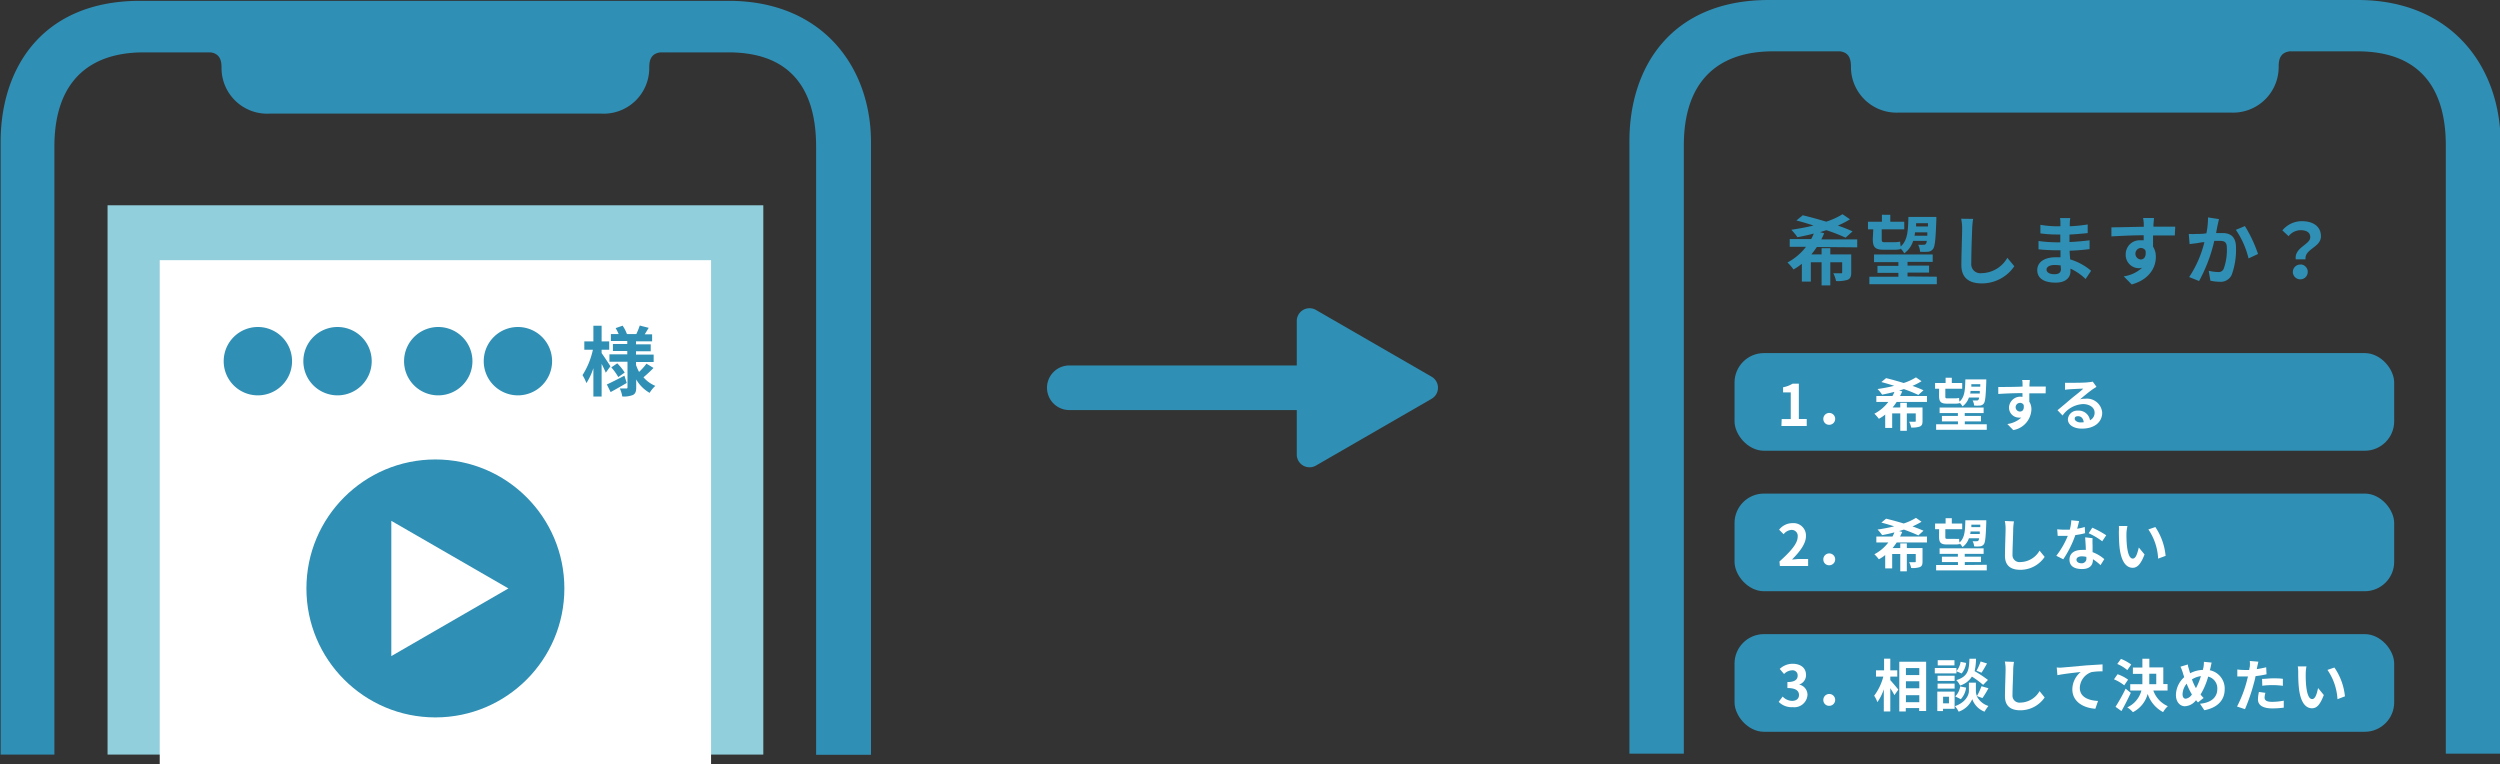 <svg xmlns="http://www.w3.org/2000/svg" viewBox="0 0 358.41 109.56"><rect x="0" y="0" width="358.41" height="109.56" fill="#333333" stroke="none"/><defs><style>.cls-1{fill:#308fb4;}.cls-2{fill:none;stroke:#308fb4;stroke-linecap:round;stroke-miterlimit:10;stroke-width:6.4px;}.cls-3{fill:#fff;}.cls-4{fill:#92cfdd;}</style></defs><g id="レイヤー_2" data-name="レイヤー 2"><g id="レイヤー_1-2" data-name="レイヤー 1"><path class="cls-1" d="M188.65,44.43,205.23,54a1.83,1.83,0,0,1,0,3.18l-16.58,9.57a1.83,1.83,0,0,1-2.74-1.59V46A1.83,1.83,0,0,1,188.65,44.43Z"/><line class="cls-2" x1="190.82" y1="55.59" x2="153.3" y2="55.59"/><path class="cls-1" d="M338,0H253.6c-14,0-20,9.6-20,20.24l0,87.81h7.8V20.85c0-9.24,4.92-13.49,12.79-13.49h9.6c1.36.17,1.57,1.21,1.57,2.18a6.54,6.54,0,0,0,6.89,6.6h47.55a6.54,6.54,0,0,0,6.88-6.6c0-1,.21-2,1.58-2.18h9.72c8.59,0,12.66,4.9,12.66,13.49v87.2h7.86V20.34C358.41,9.6,351.53,0,338,0Z"/><path class="cls-1" d="M260.47,35.41c-.24.36-.5.71-.78,1.06h1.46v-.89h1.25v.89h3v2.58c0,.58-.11.87-.51,1.06a4.58,4.58,0,0,1-1.67.18,4.08,4.08,0,0,0-.39-1.11c.44,0,.94,0,1.08,0s.19,0,.19-.16V37.6H262.4v3.32h-1.25V37.6h-1.54v2.77h-1.29V37.81a6.89,6.89,0,0,1-1.2.82,7.11,7.11,0,0,0-.86-1,8.19,8.19,0,0,0,2.66-2.25h-2.34V34.27h3.08a5.61,5.61,0,0,0,.37-.79c-.79.22-1.58.38-2.34.53a8.76,8.76,0,0,0-.88-1.07c1.05-.16,2.15-.35,3.18-.61-.85-.28-1.69-.53-2.45-.72l.91-.75c1,.24,2.19.56,3.36.92a10.43,10.43,0,0,0,2.34-1.07l1.07.73a12.86,12.86,0,0,1-1.74.9,21.71,21.71,0,0,1,2.11.83l-1,.9A26.24,26.24,0,0,0,261.84,33l-.91.28.59.16a8.82,8.82,0,0,1-.41.88h5.15v1.14Z"/><path class="cls-1" d="M268.56,32.88h-.76V31.79h2v-1H271v1h2v1.09h-3.23V34.3c0,.3.06.42.34.42h1.42a3.88,3.88,0,0,0,.88-.08c0,.2.05.46.08.7,1-.88,1.06-2.3,1.11-4.24h4s0,.32,0,.45c-.1,2.77-.2,3.79-.47,4.14a1,1,0,0,1-.72.4,7.82,7.82,0,0,1-1.14,0,2.55,2.55,0,0,0-.28-1,7.4,7.4,0,0,0,.81,0,.37.37,0,0,0,.3-.13.86.86,0,0,0,.13-.43h-1.95A3.47,3.47,0,0,1,273,36.32a2.87,2.87,0,0,0-.53-.7v.09a3.32,3.32,0,0,1-1,.09h-1.46c-1.2,0-1.52-.39-1.52-1.53Zm9.11,6.79v1.07H268V39.67h4.16v-.55h-3v-1h3v-.54h-3.49V36.48h8.41v1.06h-3.61v.54h3.09v1h-3.09v.55Zm-1.36-5.87,0-.49h-1.76a4.53,4.53,0,0,1-.08.49ZM274.7,32l0,.47h1.7l0-.47Z"/><path class="cls-1" d="M282.88,31.38a10.31,10.31,0,0,0-.14,1.44c-.05,1.15-.13,3.56-.13,4.9a1.3,1.3,0,0,0,1.48,1.44,4.31,4.31,0,0,0,3.69-2.2l1,1.21a5.62,5.62,0,0,1-4.68,2.46c-1.76,0-2.91-.77-2.91-2.61,0-1.45.11-4.28.11-5.2a6.58,6.58,0,0,0-.14-1.46Z"/><path class="cls-1" d="M299,40a7.84,7.84,0,0,0-2.17-1.49c0,.14,0,.27,0,.38,0,.92-.7,1.63-2.12,1.63-1.72,0-2.64-.65-2.64-1.79s1-1.85,2.67-1.85c.23,0,.44,0,.66,0,0-.33,0-.66,0-1h-.56c-.63,0-1.87-.05-2.59-.14V34.55a19.57,19.57,0,0,0,2.61.19h.51V33.62h-.51a17.55,17.55,0,0,1-2.34-.16V32.23a14.21,14.21,0,0,0,2.33.21h.54V32a3.7,3.7,0,0,0-.06-.74h1.47a7.62,7.62,0,0,0-.07.76l0,.42a22.16,22.16,0,0,0,2.57-.26l0,1.24c-.7.07-1.57.15-2.61.21V34.7c1.09-.05,2-.14,2.88-.25v1.27c-1,.11-1.81.19-2.86.22,0,.4.05.84.08,1.25a8.32,8.32,0,0,1,3,1.63Zm-3.54-1.94a6.42,6.42,0,0,0-.89-.07c-.76,0-1.17.29-1.17.66s.38.66,1.12.66c.58,0,.95-.17.95-.79C295.44,38.43,295.44,38.28,295.43,38.09Z"/><path class="cls-1" d="M311.79,33.76c-.65,0-1.67,0-3.12,0,0,.54,0,1.13,0,1.6a2.65,2.65,0,0,1,.4,1.49c0,1.4-.83,3.19-3.46,3.93l-1.14-1.16a4.94,4.94,0,0,0,2.63-1.23,1.93,1.93,0,0,1-.49.06,1.9,1.9,0,0,1-1.86-2,2,2,0,0,1,2.15-2,2.74,2.74,0,0,1,.43,0v-.72c-1.63,0-3.3.09-4.63.16l0-1.3c1.23,0,3.19-.06,4.64-.08a3.12,3.12,0,0,0,0-.33c0-.34-.06-.76-.1-.93h1.56c0,.17-.06.75-.07.92s0,.2,0,.33c1.09,0,2.55,0,3.12,0Zm-4.91,3.44c.45,0,.85-.34.71-1.27a.77.77,0,0,0-.71-.38.83.83,0,0,0,0,1.65Z"/><path class="cls-1" d="M318.12,31.41c-.06.29-.14.62-.2.89s-.14.72-.21,1.11l.9,0c1.14,0,1.95.51,1.95,2.06a10.42,10.42,0,0,1-.61,3.92,1.72,1.72,0,0,1-1.77,1,5.85,5.85,0,0,1-1.29-.15l-.24-1.42A6.32,6.32,0,0,0,318,39a.77.77,0,0,0,.8-.47,7.85,7.85,0,0,0,.45-3c0-.86-.37-1-1.06-1l-.74,0a22.67,22.67,0,0,1-2.18,5.76l-1.42-.57a15.89,15.89,0,0,0,2.18-5c-.38,0-.72.08-.93.12s-.86.1-1.19.16l-.12-1.46a10.84,10.84,0,0,0,1.14,0c.34,0,.85,0,1.39-.09a11.36,11.36,0,0,0,.23-2.28Zm3.72,1a19.46,19.46,0,0,1,1.88,4l-1.36.64a12.4,12.4,0,0,0-1.82-4.1Z"/><path class="cls-1" d="M331.21,34c0-.65-.52-1-1.37-1a2.23,2.23,0,0,0-1.74.86l-.89-.83a3.61,3.61,0,0,1,2.8-1.32c1.58,0,2.73.73,2.73,2.17,0,1.6-2.37,1.79-2.21,3.3h-1.4C328.9,35.47,331.21,35.08,331.21,34Zm-1.37,3.91A1.07,1.07,0,1,1,328.71,39,1.06,1.06,0,0,1,329.84,37.93Z"/><rect class="cls-1" x="248.67" y="50.62" width="94.57" height="14" rx="4.22"/><path class="cls-3" d="M255.43,60.08h1.3V56.26h-1.1v-.74A4,4,0,0,0,257,55h.89v5.07h1.13v1h-3.63Z"/><path class="cls-3" d="M261.4,60.08a.85.85,0,1,1,.85.82A.82.82,0,0,1,261.4,60.08Z"/><path class="cls-3" d="M271.92,57.62a9.15,9.15,0,0,1-.59.8h1.1v-.67h.94v.67h2.25v1.94c0,.43-.08.65-.38.79a3.32,3.32,0,0,1-1.25.14,3,3,0,0,0-.29-.83h.8c.11,0,.15,0,.15-.12V59.27h-1.28v2.49h-.94V59.27h-1.16v2.08h-1V59.43a5,5,0,0,1-.91.61,6.19,6.19,0,0,0-.64-.73,6,6,0,0,0,2-1.69H269v-.85h2.31a3.52,3.52,0,0,0,.28-.59c-.6.16-1.19.28-1.76.4a6.16,6.16,0,0,0-.66-.81,21.89,21.89,0,0,0,2.39-.46c-.64-.2-1.27-.39-1.84-.54l.68-.56c.75.18,1.65.43,2.52.7a8,8,0,0,0,1.76-.81l.8.55a9.29,9.29,0,0,1-1.3.67c.6.21,1.15.43,1.58.63l-.74.67a21.77,21.77,0,0,0-2.07-.84c-.23.07-.45.15-.69.21l.45.12c-.09.23-.2.44-.31.66h3.86v.85Z"/><path class="cls-3" d="M278,55.73h-.58v-.82h1.51v-.76h.89v.76h1.49v.82h-2.42v1.06c0,.23,0,.32.25.32h1.07a3.3,3.3,0,0,0,.66-.06c0,.15,0,.35.06.53.75-.67.8-1.73.83-3.19h3s0,.25,0,.34c-.07,2.08-.15,2.85-.35,3.11a.73.73,0,0,1-.54.3,5.53,5.53,0,0,1-.85,0,1.76,1.76,0,0,0-.22-.73l.61,0a.25.25,0,0,0,.23-.1.64.64,0,0,0,.09-.32h-1.46a2.55,2.55,0,0,1-.92,1.27,2,2,0,0,0-.4-.52v.06a2.54,2.54,0,0,1-.73.07h-1.1c-.9,0-1.13-.3-1.13-1.15Zm6.83,5.09v.8h-7.26v-.8h3.13v-.41H278.4v-.78h2.29v-.41h-2.62v-.79h6.31v.79h-2.71v.41H284v.78h-2.32v.41Zm-1-4.4c0-.12,0-.24,0-.37H282.5c0,.12,0,.24-.06.37Zm-1.21-1.34c0,.12,0,.23,0,.35h1.28v-.35Z"/><path class="cls-3" d="M293.27,56.39c-.49,0-1.25,0-2.34,0,0,.41,0,.85,0,1.2a2,2,0,0,1,.3,1.12,3.12,3.12,0,0,1-2.6,2.95l-.85-.87a3.7,3.7,0,0,0,2-.92,2,2,0,0,1-.36,0,1.43,1.43,0,0,1-1.4-1.49,1.62,1.62,0,0,1,1.93-1.48v-.54c-1.23,0-2.48.06-3.47.12l0-1c.92,0,2.39,0,3.48-.06a1.7,1.7,0,0,0,0-.24c0-.26,0-.57-.07-.7H291c0,.13-.05.56-.05.69s0,.15,0,.25h2.34ZM289.59,59c.34,0,.64-.25.53-.95a.57.57,0,0,0-.53-.29.62.62,0,1,0,0,1.24Z"/><path class="cls-3" d="M300.56,55.45l-.56.37c-.44.3-1.29,1-1.79,1.43a2.87,2.87,0,0,1,.76-.09,2.19,2.19,0,0,1,2.41,2c0,1.27-1,2.29-2.92,2.29-1.13,0-2-.52-2-1.33a1.35,1.35,0,0,1,1.45-1.25,1.63,1.63,0,0,1,1.72,1.38,1.18,1.18,0,0,0,.66-1.1c0-.73-.73-1.22-1.67-1.22a3.8,3.8,0,0,0-2.92,1.64l-.73-.76c.57-.46,1.54-1.29,2-1.68s1.29-1,1.69-1.41c-.41,0-1.52.06-1.95.09a6.37,6.37,0,0,0-.66.07l0-1c.23,0,.5,0,.73,0,.43,0,2.16,0,2.62-.08a3.67,3.67,0,0,0,.62-.09Zm-1.83,5.09c-.05-.52-.35-.87-.79-.87s-.5.18-.5.39.34.5.82.5Z"/><rect class="cls-1" x="248.67" y="70.76" width="94.57" height="14" rx="4.22"/><path class="cls-3" d="M255.11,80.5c1.64-1.47,2.61-2.6,2.61-3.53a.86.86,0,0,0-.9-1,1.54,1.54,0,0,0-1.11.62l-.65-.65A2.43,2.43,0,0,1,257,75a1.78,1.78,0,0,1,1.91,1.86c0,1.1-.91,2.27-2,3.35.3,0,.7-.07,1-.07h1.31v1h-4.05Z"/><path class="cls-3" d="M261.4,80.23a.85.85,0,1,1,.85.81A.82.82,0,0,1,261.4,80.23Z"/><path class="cls-3" d="M271.92,77.77a9.15,9.15,0,0,1-.59.8h1.1V77.9h.94v.67h2.25V80.5c0,.44-.08.66-.38.8a3.36,3.36,0,0,1-1.25.13,3.15,3.15,0,0,0-.29-.83c.32,0,.7,0,.8,0s.15,0,.15-.13V79.42h-1.28v2.49h-.94V79.42h-1.16v2.07h-1V79.57a5,5,0,0,1-.91.61,6.11,6.11,0,0,0-.64-.72,6.08,6.08,0,0,0,2-1.69H269v-.85h2.31a4,4,0,0,0,.28-.6c-.6.17-1.19.29-1.76.4a5.5,5.5,0,0,0-.66-.8c.79-.12,1.61-.27,2.39-.46-.64-.21-1.27-.39-1.84-.54l.68-.56c.75.18,1.65.42,2.52.69a8,8,0,0,0,1.76-.81l.8.56a12.08,12.08,0,0,1-1.3.67c.6.21,1.15.42,1.58.62l-.74.67c-.52-.25-1.25-.54-2.07-.84l-.69.22.45.12c-.09.23-.2.44-.31.66h3.86v.85Z"/><path class="cls-3" d="M278,75.87h-.58v-.81h1.51v-.77h.89v.77h1.49v.81h-2.42v1.07c0,.22,0,.31.25.31h1.07a3.34,3.34,0,0,0,.66,0c0,.14,0,.34.06.52.75-.66.8-1.72.83-3.18h3s0,.24,0,.34c-.07,2.07-.15,2.84-.35,3.1a.73.73,0,0,1-.54.3,4.37,4.37,0,0,1-.85,0,1.81,1.81,0,0,0-.22-.74,6,6,0,0,0,.61,0,.28.28,0,0,0,.23-.1.68.68,0,0,0,.09-.32h-1.46a2.52,2.52,0,0,1-.92,1.26,2.42,2.42,0,0,0-.4-.52V78a3,3,0,0,1-.73.06h-1.1c-.9,0-1.13-.29-1.13-1.14Zm6.83,5.1v.8h-7.26V81h3.13v-.42H278.4v-.77h2.29v-.41h-2.62v-.79h6.31v.79h-2.71v.41H284v.77h-2.32V81Zm-1-4.41c0-.11,0-.24,0-.37H282.5c0,.13,0,.25-.06.37Zm-1.21-1.34c0,.12,0,.24,0,.35h1.28v-.35Z"/><path class="cls-3" d="M288.73,74.75a8.07,8.07,0,0,0-.11,1.08c0,.86-.1,2.67-.1,3.68a1,1,0,0,0,1.11,1.07,3.23,3.23,0,0,0,2.77-1.64l.73.9a4.19,4.19,0,0,1-3.51,1.85c-1.32,0-2.18-.58-2.18-2,0-1.09.09-3.21.09-3.9a5.32,5.32,0,0,0-.11-1.1Z"/><path class="cls-3" d="M298.93,76.44a10.59,10.59,0,0,1-1.4.27,15,15,0,0,1-1.73,3.47l-1-.5a12.17,12.17,0,0,0,1.65-2.86H296l-1,0-.07-.94a10.49,10.49,0,0,0,1.08.06l.72,0a6.12,6.12,0,0,0,.22-1.35l1.12.11c-.06.26-.16.67-.28,1.1a7.32,7.32,0,0,0,1.09-.25Zm1.07.72a9,9,0,0,0,0,1c0,.23,0,.62,0,1a5.31,5.31,0,0,1,1.68,1l-.54.86a7.53,7.53,0,0,0-1.09-.85v.07c0,.75-.41,1.34-1.56,1.34s-1.8-.45-1.8-1.34.66-1.4,1.79-1.4a4.93,4.93,0,0,1,.55,0c0-.61-.07-1.32-.09-1.81Zm-.89,2.68a2.91,2.91,0,0,0-.66-.08c-.46,0-.76.2-.76.48s.25.51.69.51a.66.66,0,0,0,.73-.75Zm2.27-2.24a9.92,9.92,0,0,0-1.94-1.15l.52-.8a14.11,14.11,0,0,1,2,1.09Z"/><path class="cls-3" d="M304.86,76.36a16.87,16.87,0,0,0,.05,1.72c.11,1.17.36,2,.86,2s.7-1,.86-1.59l.82,1c-.54,1.41-1.05,1.91-1.7,1.91-.88,0-1.66-.8-1.89-3-.07-.74-.09-1.68-.09-2.18a5.68,5.68,0,0,0,0-.81H305A6.14,6.14,0,0,0,304.86,76.36Zm5.61,3.33-1.07.4A8.16,8.16,0,0,0,308,75.9l1-.34A8.85,8.85,0,0,1,310.47,79.69Z"/><rect class="cls-1" x="248.67" y="90.91" width="94.57" height="14" rx="4.22"/><path class="cls-3" d="M255,100.62l.57-.76a1.92,1.92,0,0,0,1.34.62c.62,0,1-.31,1-.84s-.35-1-1.66-1v-.86c1.11,0,1.47-.39,1.47-.93a.72.72,0,0,0-.81-.75,1.69,1.69,0,0,0-1.14.53l-.62-.73a2.7,2.7,0,0,1,1.82-.74c1.16,0,1.95.57,1.95,1.61a1.41,1.41,0,0,1-1,1.37v0a1.5,1.5,0,0,1,1.21,1.48,1.89,1.89,0,0,1-2.12,1.76A2.59,2.59,0,0,1,255,100.62Z"/><path class="cls-3" d="M261.4,100.37a.85.85,0,1,1,.85.82A.82.82,0,0,1,261.4,100.37Z"/><path class="cls-3" d="M271,97.51c.29.31,1,1.15,1.15,1.36l-.56.79a11.45,11.45,0,0,0-.59-1V102h-.93V98.82a7,7,0,0,1-.92,1.84,4.65,4.65,0,0,0-.46-.92A7.87,7.87,0,0,0,270,97h-1.05V96.1h1.16V94.43H271V96.1h1V97h-1Zm5.14-2.64v7.06h-1v-.42h-1.92V102h-.93V94.87Zm-2.9.91v1h1.92v-1Zm0,1.89v1h1.92v-1Zm1.92,3v-1h-1.92v1Z"/><path class="cls-3" d="M280.48,96.54h-3.1v-.77h3.1Zm-.26,5.08h-1.66v.32h-.82V99.15h2.48Zm0-4h-2.44v-.74h2.44Zm-2.44.38h2.44v.72h-2.44Zm2.42-2.61h-2.4v-.74h2.4Zm-1.63,4.5v.94h.84v-.94Zm4.82-.11a2.78,2.78,0,0,0,1.68,1.43,6.26,6.26,0,0,0-.56.82,3,3,0,0,1-1.76-1.8,3.28,3.28,0,0,1-1.95,1.8,3.64,3.64,0,0,0-.53-.79c1.56-.55,2-1.62,2-2.16V97.87h1v1.24a1.83,1.83,0,0,0,.15.68,9,9,0,0,0,.65-1.41l1,.29a12.68,12.68,0,0,1-.86,1.41Zm-3.08.06a2.56,2.56,0,0,0,.71-1.43l.85.17a3,3,0,0,1-.76,1.66Zm4-1.65A12.35,12.35,0,0,0,282.7,97,3,3,0,0,1,281,98.28a2.44,2.44,0,0,0-.54-.77c1.7-.53,1.83-1.46,1.89-3.07h.94a8.48,8.48,0,0,1-.2,1.78A16.2,16.2,0,0,1,285,97.48Zm-2.44-3.15a2.87,2.87,0,0,1-.64,1.51l-.76-.32a2.68,2.68,0,0,0,.61-1.35Zm3,.08c-.27.48-.57,1-.79,1.32l-.72-.28a7.91,7.91,0,0,0,.59-1.33Z"/><path class="cls-3" d="M288.73,94.89a8.24,8.24,0,0,0-.11,1.08c0,.87-.1,2.68-.1,3.68a1,1,0,0,0,1.11,1.08,3.24,3.24,0,0,0,2.77-1.65l.73.91a4.21,4.21,0,0,1-3.51,1.84c-1.32,0-2.18-.58-2.18-2,0-1.08.09-3.21.09-3.9a5.22,5.22,0,0,0-.11-1.09Z"/><path class="cls-3" d="M295.66,95.7l3.49-.31,2.28-.14v1a9.09,9.09,0,0,0-1.56.1,2.46,2.46,0,0,0-1.7,2.26c0,1.33,1.24,1.81,2.61,1.88l-.38,1.12c-1.7-.11-3.3-1-3.3-2.78a3.25,3.25,0,0,1,1.2-2.49c-.7.08-2.4.26-3.34.46l-.1-1.11C295.19,95.73,295.5,95.72,295.66,95.7Z"/><path class="cls-3" d="M304.54,98.25a6.33,6.33,0,0,0-1.47-.86l.51-.73a5.49,5.49,0,0,1,1.51.78Zm.94,1.08c-.41.87-.88,1.81-1.34,2.61l-.85-.61a25.1,25.1,0,0,0,1.45-2.6Zm-.5-3.26a5.45,5.45,0,0,0-1.44-.88l.53-.73a6.56,6.56,0,0,1,1.47.81ZM308.71,99a3.83,3.83,0,0,0,2.08,2.24,3.74,3.74,0,0,0-.68.85,4.57,4.57,0,0,1-2.21-2.61,4.11,4.11,0,0,1-2.12,2.62,3.65,3.65,0,0,0-.81-.69A3.67,3.67,0,0,0,307,99h-1.6v-.91h1.74q0-.41,0-.81v-.67h-1.36v-.91h1.36V94.44h1v1.24h2v2.39h.61V99Zm-.58-1.71c0,.27,0,.53,0,.8h1V96.59h-1Z"/><path class="cls-3" d="M316.81,96.09a2.67,2.67,0,0,1,2.13,2.73c0,1.71-1.23,2.69-2.92,3l-.62-.93c1.78-.16,2.48-1.07,2.48-2.08A1.73,1.73,0,0,0,316.57,97a10,10,0,0,1-1.09,2.57,5.26,5.26,0,0,0,.44.49l-.81.64a4,4,0,0,1-.28-.32,2.12,2.12,0,0,1-1.59.87c-.67,0-1.29-.57-1.29-1.62a3.51,3.51,0,0,1,1.19-2.55c-.07-.22-.15-.44-.21-.66a6.34,6.34,0,0,0-.33-.84l1.06-.32c0,.26.12.53.18.76s.09.33.15.5a4.13,4.13,0,0,1,1.83-.48c0-.14.06-.27.08-.39a4.32,4.32,0,0,0,.06-.77l1.11.11c-.06.22-.13.61-.18.81Zm-2.57,3.47a9.38,9.38,0,0,1-.75-1.55,2.51,2.51,0,0,0-.59,1.52c0,.39.17.64.46.64A1.29,1.29,0,0,0,314.24,99.56Zm0-2.18a7.48,7.48,0,0,0,.58,1.28,9.22,9.22,0,0,0,.71-1.73A3.2,3.2,0,0,0,314.28,97.38Z"/><path class="cls-3" d="M324.94,96.67a14.28,14.28,0,0,1-1.57.26c-.07.35-.15.71-.24,1a26.87,26.87,0,0,1-1.28,3.74l-1.14-.38a17.49,17.49,0,0,0,1.4-3.64c.05-.21.11-.44.17-.67l-.53,0c-.39,0-.69,0-1,0l0-1a8,8,0,0,0,1,.07l.71,0c0-.18.06-.34.08-.47a4,4,0,0,0,0-.82l1.23.1-.17.76-.06.31c.45-.07.91-.16,1.35-.27Zm-.16,2.66a2.5,2.5,0,0,0-.12.67c0,.35.21.62,1.07.62a9,9,0,0,0,1.68-.17l0,1a12.37,12.37,0,0,1-1.65.11c-1.36,0-2.05-.47-2.05-1.29a5.12,5.12,0,0,1,.14-1.07Zm-.48-2c.45,0,1-.08,1.56-.08s.94,0,1.42.07l0,1a11.48,11.48,0,0,0-1.39-.1,11.19,11.19,0,0,0-1.56.09Z"/><path class="cls-3" d="M330.56,96.51a16.75,16.75,0,0,0,.05,1.71c.12,1.17.36,2,.87,2s.7-.94.85-1.58l.82,1c-.54,1.4-1,1.9-1.7,1.9-.88,0-1.66-.8-1.88-3-.08-.74-.09-1.68-.09-2.18a4.66,4.66,0,0,0-.06-.82l1.24,0A6.14,6.14,0,0,0,330.56,96.51Zm5.62,3.32-1.07.41a8.2,8.2,0,0,0-1.44-4.2l1-.34A8.79,8.79,0,0,1,336.18,99.83Z"/><rect class="cls-4" x="15.42" y="29.43" width="94.01" height="78.75"/><path class="cls-1" d="M104.45.12H20.09c-14,0-20,9.6-20,20.24l0,87.82H7.8V21c0-9.24,4.92-13.49,12.79-13.49h9.6c1.36.18,1.57,1.21,1.57,2.18a6.54,6.54,0,0,0,6.89,6.6H86.2a6.54,6.54,0,0,0,6.88-6.6c0-1,.21-2,1.58-2.18h9.72C113,7.48,117,12.39,117,21v87.21h7.87V20.46C124.9,9.72,118,.12,104.45.12Z"/><rect class="cls-3" x="22.9" y="37.3" width="79.04" height="72.26"/><circle class="cls-1" cx="62.42" cy="84.36" r="18.49"/><polygon class="cls-3" points="56.1 74.67 72.89 84.36 56.1 94.06 56.1 74.67"/><path class="cls-1" d="M32.07,51.78A4.9,4.9,0,1,1,37,56.68,4.89,4.89,0,0,1,32.07,51.78Z"/><path class="cls-1" d="M43.49,51.78a4.9,4.9,0,1,1,4.9,4.9A4.9,4.9,0,0,1,43.49,51.78Z"/><path class="cls-1" d="M57.93,51.78a4.9,4.9,0,1,1,4.89,4.9A4.89,4.89,0,0,1,57.93,51.78Z"/><path class="cls-1" d="M69.35,51.78a4.9,4.9,0,1,1,4.9,4.9A4.9,4.9,0,0,1,69.35,51.78Z"/><path class="cls-1" d="M86.85,53.43c-.13-.31-.36-.8-.6-1.27v4.69H85.07V52.78a8.91,8.91,0,0,1-1,2.14,6.36,6.36,0,0,0-.56-1.14A11.05,11.05,0,0,0,85,50.14H83.77v-1.2h1.3V46.7h1.18v2.24h1.09v1.2H86.25v.48c.29.4,1.08,1.59,1.26,1.89Zm3,1.47c-.76.45-1.61.93-2.31,1.31L87,55.12c.64-.29,1.6-.78,2.52-1.26Zm3.84-2.15a19.12,19.12,0,0,1-1.44,1.34,4.57,4.57,0,0,0,1.7,1.23,4.71,4.71,0,0,0-.82,1,5.2,5.2,0,0,1-1.92-1.92v1.14c0,.58-.11.89-.46,1.08a3.46,3.46,0,0,1-1.54.22,4.25,4.25,0,0,0-.35-1.15c.37,0,.79,0,.92,0s.18,0,.18-.18V51.86H87.37V50.8h2.56v-.48H87.87v-1h2.06v-.43H87.58v-1h1.11a6.15,6.15,0,0,0-.43-.85l1-.35a5.3,5.3,0,0,1,.62,1.2h1.35a12,12,0,0,0,.49-1.22L93,47l-.57.93h1.06v1H91.18v.43h2.11v1H91.18v.48h2.53v1.06H91.18v.42a6.43,6.43,0,0,0,.44,1,8.68,8.68,0,0,0,1.06-1.18Zm-5.2-.66a7.47,7.47,0,0,1,1.07,1.32l-.92.65a8.11,8.11,0,0,0-1-1.39Z"/></g></g></svg>
